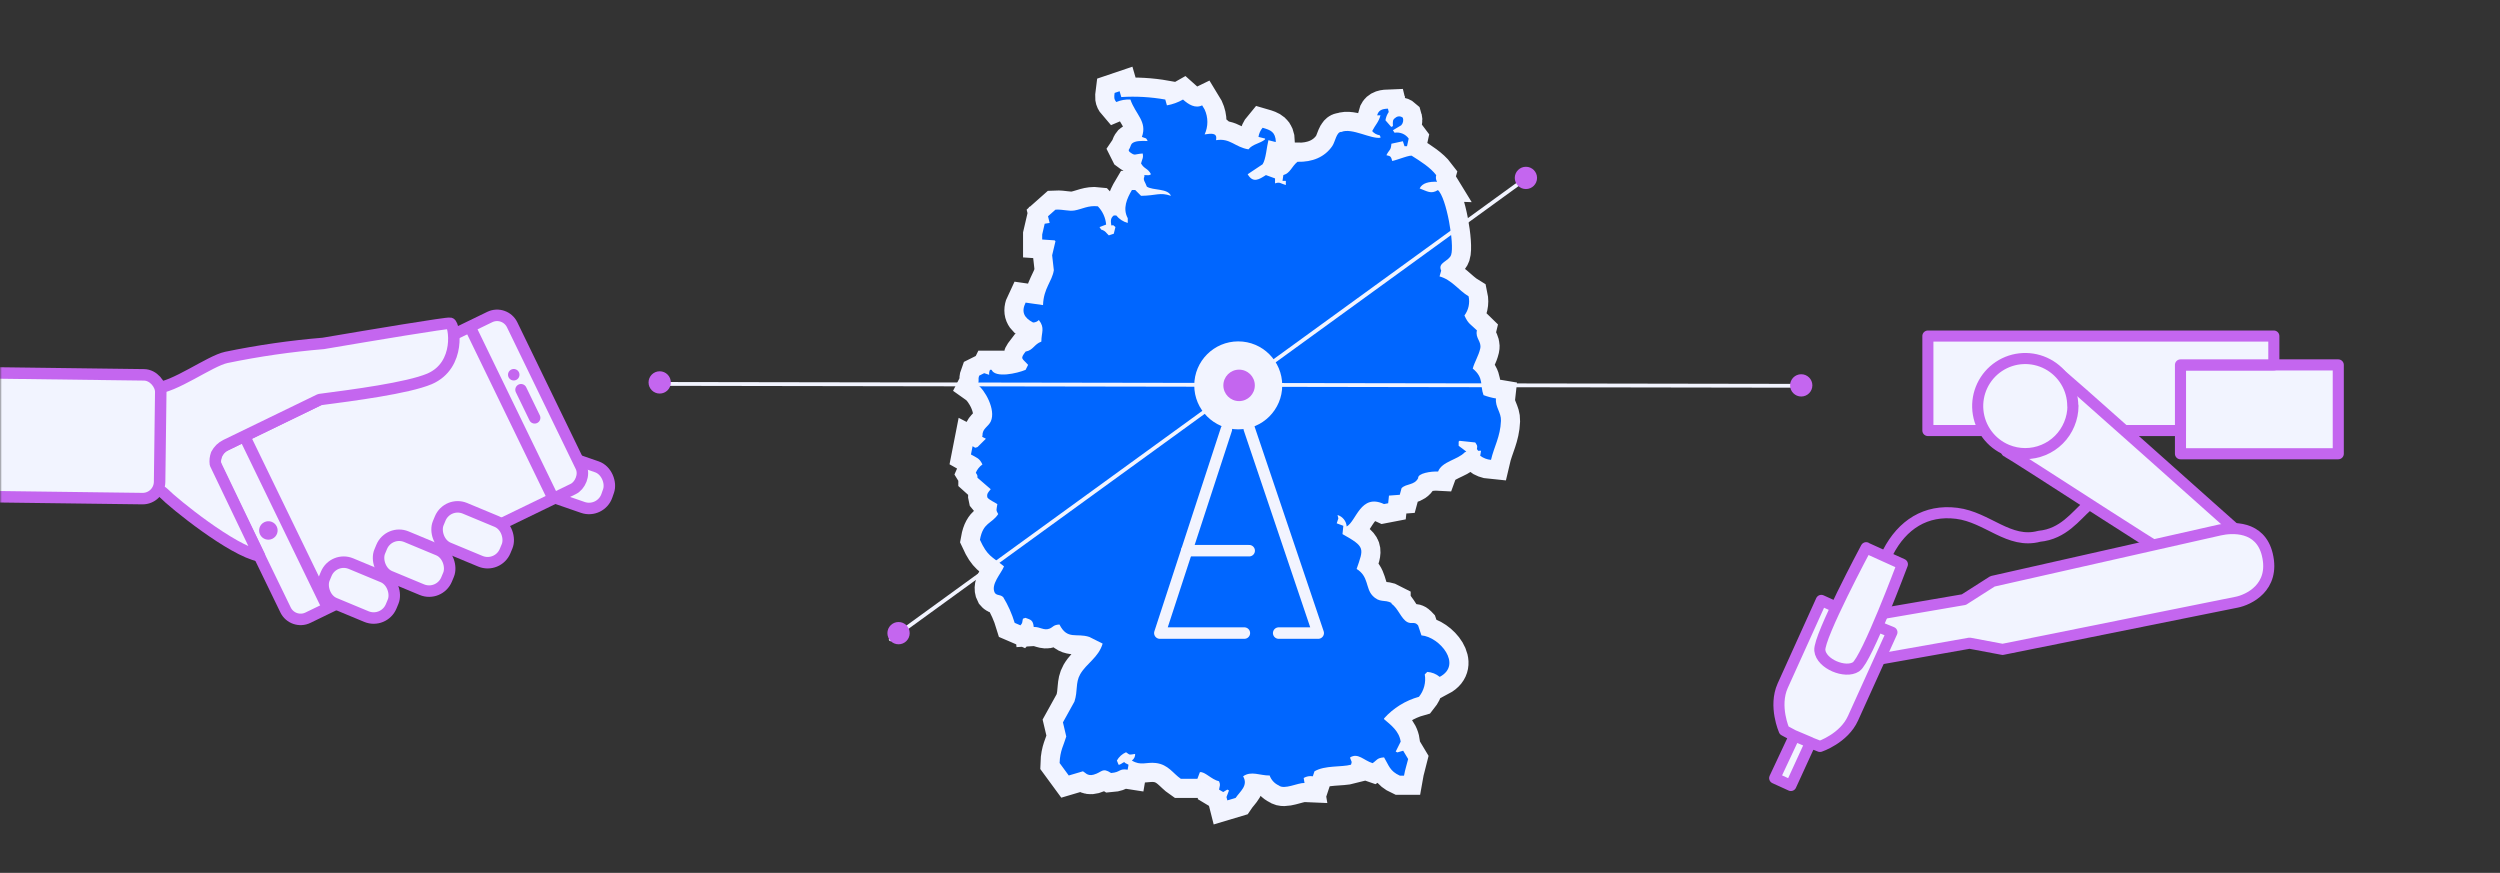 <?xml version="1.0" encoding="UTF-8" standalone="no"?>
<!-- Created with Keyshape -->
<svg xmlns="http://www.w3.org/2000/svg" viewBox="0 0 653 228">
    <rect x="0" y="0" width="653" height="228" fill="#333333" stroke="none"/>
    <defs>
        <mask id="Mask-1">
            <rect width="653" height="228" stroke="none" fill="#ffffff" stroke-linecap="round" stroke-linejoin="round" transform="translate(343.5,295) translate(-326.5,-114)"/>
        </mask>
    </defs>
    <style>
@keyframes Strahlen_t { 0% { transform: translate(344.76px,287.19px) scale(0.8,0.8) translate(-344.76px,-287.19px); animation-timing-function: cubic-bezier(0,0,1,1); } 31.25% { transform: translate(344.76px,287.19px) scale(1.2,1.2) translate(-344.76px,-287.19px); } 34.375% { transform: translate(344.76px,287.19px) scale(0.8,0.8) translate(-344.76px,-287.19px); animation-timing-function: cubic-bezier(0,0,1,1); } 65.625% { transform: translate(344.76px,287.19px) scale(1.2,1.2) translate(-344.76px,-287.19px); } 68.75% { transform: translate(344.76px,287.19px) scale(0.8,0.8) translate(-344.76px,-287.19px); animation-timing-function: cubic-bezier(0,0,1,1); } 100% { transform: translate(344.76px,287.19px) scale(1.2,1.2) translate(-344.76px,-287.19px); } }
@keyframes D_o { 0% { opacity: 0; } 6.875% { opacity: 0; } 11.875% { opacity: 0.6; } 26.875% { opacity: 0.5; } 31.25% { opacity: 0; } 41.25% { opacity: 0; } 46.25% { opacity: 0.6; } 61.25% { opacity: 0.5; } 65.625% { opacity: 0; } 75.625% { opacity: 0; } 80.625% { opacity: 0.6; } 95.625% { opacity: 0.5; } 100% { opacity: 0; } }
@keyframes C_o { 0% { opacity: 0; } 4.375% { opacity: 0; } 9.375% { opacity: 0.6; } 24.375% { opacity: 0.5; } 28.75% { opacity: 0; } 38.75% { opacity: 0; } 43.75% { opacity: 0.6; } 58.75% { opacity: 0.5; } 63.125% { opacity: 0; } 73.125% { opacity: 0; } 78.125% { opacity: 0.6; } 93.125% { opacity: 0.5; } 97.5% { opacity: 0; } 100% { opacity: 0; } }
@keyframes B_o { 0% { opacity: 0; } 1.875% { opacity: 0; } 6.875% { opacity: 0.6; } 21.875% { opacity: 0.5; } 26.25% { opacity: 0; } 36.25% { opacity: 0; } 41.25% { opacity: 0.6; } 56.25% { opacity: 0.5; } 60.625% { opacity: 0; } 70.625% { opacity: 0; } 75.625% { opacity: 0.6; } 90.625% { opacity: 0.5; } 95% { opacity: 0; } 100% { opacity: 0; } }
@keyframes A_o { 0% { opacity: 0; } 5% { opacity: 0.6; } 20% { opacity: 0.5; } 24.375% { opacity: 0; } 34.375% { opacity: 0; } 39.375% { opacity: 0.6; } 54.375% { opacity: 0.5; } 58.75% { opacity: 0; } 68.75% { opacity: 0; } 73.75% { opacity: 0.6; } 88.75% { opacity: 0.5; } 93.125% { opacity: 0; } 100% { opacity: 0; } }
@keyframes HandyHand_t { 0% { transform: translate(-109px,214px) rotate(0deg) translate(109px,-210px); animation-timing-function: cubic-bezier(0,0,1,1); } 12.5% { transform: translate(-109px,214px) rotate(-2deg) translate(109px,-210px); } 25% { transform: translate(-109px,214px) rotate(0deg) translate(109px,-210px); animation-timing-function: cubic-bezier(0,0,1,1); } 37.5% { transform: translate(-109px,214px) rotate(-2deg) translate(109px,-210px); } 50% { transform: translate(-109px,214px) rotate(0deg) translate(109px,-210px); animation-timing-function: cubic-bezier(0,0,1,1); } 62.5% { transform: translate(-109px,214px) rotate(-2deg) translate(109px,-210px); } 75% { transform: translate(-109px,214px) rotate(0deg) translate(109px,-210px); animation-timing-function: cubic-bezier(0,0,1,1); } 87.5% { transform: translate(-109px,214px) rotate(-2deg) translate(109px,-210px); } 100% { transform: translate(-109px,214px) rotate(0deg) translate(109px,-210px); } }
@keyframes Strahl1_Handy_o { 0% { opacity: 0; } 0.625% { opacity: 1; } 1.875% { opacity: 1; } 8.75% { opacity: 0; } 10% { opacity: 1; } 11.25% { opacity: 1; } 18.125% { opacity: 0; } 19.375% { opacity: 1; } 20.625% { opacity: 1; } 27.5% { opacity: 0; } 28.75% { opacity: 1; } 30% { opacity: 1; } 36.875% { opacity: 0; } 38.125% { opacity: 1; } 39.375% { opacity: 1; } 46.25% { opacity: 0; } 47.5% { opacity: 1; } 48.75% { opacity: 1; } 55.625% { opacity: 0; } 56.875% { opacity: 1; } 58.125% { opacity: 1; } 65% { opacity: 0; } 66.25% { opacity: 1; } 67.5% { opacity: 1; } 74.375% { opacity: 0; } 75.625% { opacity: 1; } 76.875% { opacity: 1; } 83.75% { opacity: 0; } 85% { opacity: 1; } 86.25% { opacity: 1; } 93.125% { opacity: 0; } 94.375% { opacity: 1; } 95.625% { opacity: 1; } 100% { opacity: 0.364; } }
@keyframes Strahl2_RHandy_o { 0% { opacity: 0; } 1.875% { opacity: 0; } 3.75% { opacity: 1; } 6.875% { opacity: 1; } 8.75% { opacity: 0; } 11.25% { opacity: 0; } 13.125% { opacity: 1; } 16.25% { opacity: 1; } 18.125% { opacity: 0; } 20.625% { opacity: 0; } 22.5% { opacity: 1; } 25.625% { opacity: 1; } 27.5% { opacity: 0; } 30% { opacity: 0; } 31.875% { opacity: 1; } 35% { opacity: 1; } 36.875% { opacity: 0; } 39.375% { opacity: 0; } 41.25% { opacity: 1; } 44.375% { opacity: 1; } 46.25% { opacity: 0; } 48.75% { opacity: 0; } 50.625% { opacity: 1; } 53.75% { opacity: 1; } 55.625% { opacity: 0; } 58.125% { opacity: 0; } 60% { opacity: 1; } 63.125% { opacity: 1; } 65% { opacity: 0; } 67.5% { opacity: 0; } 69.375% { opacity: 1; } 72.5% { opacity: 1; } 74.375% { opacity: 0; } 76.875% { opacity: 0; } 78.75% { opacity: 1; } 81.875% { opacity: 1; } 83.75% { opacity: 0; } 86.25% { opacity: 0; } 88.125% { opacity: 1; } 91.25% { opacity: 1; } 93.125% { opacity: 0; } 95.625% { opacity: 0; } 97.5% { opacity: 1; } 100% { opacity: 1; } }
@keyframes Auto_L-2_t { 0% { transform: translate(-14.633px,342.928px); } 100% { transform: translate(637.538px,343.928px); } }
@keyframes Auto_L-2_o { 0% { opacity: 0; animation-timing-function: cubic-bezier(0.42,0,0.58,1); } 3.125% { opacity: 1; } 93.125% { opacity: 1; animation-timing-function: cubic-bezier(0,0,0.58,1); } 100% { opacity: 0; } }
@keyframes Strahl1_Auto_R-3_o { 0% { opacity: 0; } 0.625% { opacity: 1; } 1.875% { opacity: 1; } 8.75% { opacity: 0; } 10% { opacity: 1; } 11.25% { opacity: 1; } 18.125% { opacity: 0; } 19.375% { opacity: 1; } 20.625% { opacity: 1; } 27.5% { opacity: 0; } 28.75% { opacity: 1; } 30% { opacity: 1; } 36.875% { opacity: 0; } 38.125% { opacity: 1; } 39.375% { opacity: 1; } 46.25% { opacity: 0; } 47.5% { opacity: 1; } 48.75% { opacity: 1; } 55.625% { opacity: 0; } 56.875% { opacity: 1; } 58.125% { opacity: 1; } 65% { opacity: 0; } 66.25% { opacity: 1; } 67.5% { opacity: 1; } 74.375% { opacity: 0; } 75.625% { opacity: 1; } 76.875% { opacity: 1; } 83.75% { opacity: 0; } 85% { opacity: 1; } 86.25% { opacity: 1; } 93.125% { opacity: 0; } 94.375% { opacity: 1; } 95.625% { opacity: 1; } 100% { opacity: 0.364; } }
@keyframes Strahl2_Auto_L-2_o { 0% { opacity: 0; } 1.875% { opacity: 0; } 3.75% { opacity: 1; } 6.875% { opacity: 1; } 8.75% { opacity: 0; } 11.25% { opacity: 0; } 13.125% { opacity: 1; } 16.25% { opacity: 1; } 20.625% { opacity: 0; } 22.5% { opacity: 1; } 25.625% { opacity: 1; } 27.5% { opacity: 0; } 30% { opacity: 0; } 31.875% { opacity: 1; } 35% { opacity: 1; } 36.875% { opacity: 0; } 39.375% { opacity: 0; } 41.25% { opacity: 1; } 44.375% { opacity: 1; } 48.75% { opacity: 0; } 50.625% { opacity: 1; } 53.75% { opacity: 1; } 55.625% { opacity: 0; } 58.125% { opacity: 0; } 60% { opacity: 1; } 63.125% { opacity: 1; } 65% { opacity: 0; } 67.5% { opacity: 0; } 69.375% { opacity: 1; } 72.5% { opacity: 1; } 76.875% { opacity: 0; } 78.75% { opacity: 1; } 81.875% { opacity: 1; } 83.75% { opacity: 0; } 86.25% { opacity: 0; } 88.125% { opacity: 1; } 91.25% { opacity: 1; } 93.125% { opacity: 0; } 95.625% { opacity: 0; } 97.5% { opacity: 1; } 100% { opacity: 1; } }
@keyframes Auto_R-2_t { 0% { transform: translate(639.214px,215.678px); } 100% { transform: translate(-12.783px,216.678px); } }
@keyframes Auto_R-2_o { 0% { opacity: 0; animation-timing-function: cubic-bezier(0.42,0,0.58,1); } 3.125% { opacity: 1; animation-timing-function: cubic-bezier(0,0,1,1); } 93.125% { opacity: 1; animation-timing-function: cubic-bezier(0,0,0.58,1); } 100% { opacity: 0; } }
@keyframes Strahl1_Auto_R-2_o { 0% { opacity: 0; } 0.625% { opacity: 1; } 1.875% { opacity: 1; } 8.75% { opacity: 0; } 10% { opacity: 1; } 11.25% { opacity: 1; } 18.125% { opacity: 0; } 19.375% { opacity: 1; } 20.625% { opacity: 1; } 27.5% { opacity: 0; } 28.75% { opacity: 1; } 30% { opacity: 1; } 36.875% { opacity: 0; } 38.125% { opacity: 1; } 39.375% { opacity: 1; } 46.25% { opacity: 0; } 47.5% { opacity: 1; } 48.75% { opacity: 1; } 55.625% { opacity: 0; } 56.875% { opacity: 1; } 58.125% { opacity: 1; } 65% { opacity: 0; } 66.25% { opacity: 1; } 67.5% { opacity: 1; } 74.375% { opacity: 0; } 75.625% { opacity: 1; } 76.875% { opacity: 1; } 83.75% { opacity: 0; } 85% { opacity: 1; } 86.25% { opacity: 1; } 93.125% { opacity: 0; } 94.375% { opacity: 1; } 95.625% { opacity: 1; } 100% { opacity: 0.364; } }
@keyframes Strahl2_Auto_R-2_o { 0% { opacity: 0; } 1.875% { opacity: 0; } 3.75% { opacity: 1; } 6.875% { opacity: 1; } 8.75% { opacity: 0; } 11.25% { opacity: 0; } 13.125% { opacity: 1; } 16.25% { opacity: 1; } 18.125% { opacity: 0; } 20.625% { opacity: 0; } 22.5% { opacity: 1; } 25.625% { opacity: 0; } 27.5% { opacity: 1; } 30% { opacity: 0; } 31.875% { opacity: 1; } 35% { opacity: 1; } 36.875% { opacity: 0; } 39.375% { opacity: 0; } 41.25% { opacity: 1; } 44.375% { opacity: 1; } 46.25% { opacity: 0; } 48.75% { opacity: 0; } 50.625% { opacity: 1; } 53.75% { opacity: 0; } 55.625% { opacity: 1; } 58.125% { opacity: 0; } 60% { opacity: 1; } 63.125% { opacity: 1; } 65% { opacity: 0; } 67.5% { opacity: 0; } 69.375% { opacity: 1; } 72.5% { opacity: 1; } 74.375% { opacity: 0; } 76.875% { opacity: 0; } 78.75% { opacity: 1; } 81.875% { opacity: 0; } 83.75% { opacity: 1; } 86.25% { opacity: 0; } 88.125% { opacity: 1; } 91.25% { opacity: 1; } 93.125% { opacity: 0; } 95.625% { opacity: 0; } 97.5% { opacity: 1; } 100% { opacity: 1; } }
@keyframes Arm_t { 0% { transform: translate(67.57px,18.91px) rotate(0deg) translate(-67.57px,-9.383px); } 16.25% { transform: translate(67.57px,18.91px) rotate(13.573deg) translate(-67.57px,-9.383px); } 32.5% { transform: translate(67.57px,18.91px) rotate(0deg) translate(-67.57px,-9.383px); } 48.75% { transform: translate(67.57px,18.91px) rotate(13.573deg) translate(-67.57px,-9.383px); } 64.375% { transform: translate(67.57px,18.91px) rotate(0deg) translate(-67.57px,-9.383px); } 81.875% { transform: translate(67.57px,18.91px) rotate(13.573deg) translate(-67.57px,-9.383px); } 100% { transform: translate(67.57px,18.91px) rotate(0deg) translate(-67.57px,-9.383px); } }
@keyframes Kopf_Unterschenkel_t { 0% { transform: translate(123.57px,52.883px) rotate(0deg) translate(-123.57px,-14.62px); } 16.25% { transform: translate(123.57px,52.883px) rotate(-9.571deg) translate(-123.57px,-14.62px); } 32.5% { transform: translate(123.57px,52.883px) rotate(0deg) translate(-123.57px,-14.62px); } 48.75% { transform: translate(123.57px,52.883px) rotate(-9.571deg) translate(-123.57px,-14.62px); } 64.375% { transform: translate(123.57px,52.883px) rotate(0deg) translate(-123.57px,-14.62px); } 81.875% { transform: translate(123.57px,52.883px) rotate(-9.571deg) translate(-123.57px,-14.62px); } 100% { transform: translate(123.57px,52.883px) rotate(0deg) translate(-123.57px,-14.62px); } }
@keyframes Schlauch_d { 0% { d: path('M512.58,324.64C516.45,317.14,522.81,313.02,531.17,314.07C539.53,315.12,545.335,322.5,553.51,320.286C559.983,319.667,563.302,314.852,566.512,312.042'); animation-timing-function: cubic-bezier(0.42,0,0.58,1); } 16.25% { d: path('M512.58,324.64C516.45,317.14,524.462,314.54,533.613,316.551C541.758,318.486,548.32,324.041,558.26,322.07C568.358,319.463,571.069,313.86,574.279,311.05'); } 32.5% { d: path('M512.58,324.64C516.45,317.14,522.81,313.02,531.17,314.07C539.53,315.12,545.335,322.5,553.51,320.286C559.983,319.667,563.302,314.852,566.512,312.042'); animation-timing-function: cubic-bezier(0.42,0,0.58,1); } 48.75% { d: path('M512.58,324.64C516.45,317.14,524.462,314.54,533.613,316.551C541.758,318.486,548.32,324.041,558.26,322.07C568.358,319.463,571.069,313.86,574.279,311.05'); } 64.375% { d: path('M512.58,324.64C516.45,317.14,522.81,313.02,531.17,314.07C539.53,315.12,545.335,322.5,553.51,320.286C559.983,319.667,563.302,314.852,566.512,312.042'); animation-timing-function: cubic-bezier(0.42,0,0.58,1); } 81.875% { d: path('M512.58,324.64C516.45,317.14,524.462,314.54,533.613,316.551C541.758,318.486,548.32,324.041,558.26,322.07C568.358,319.463,571.069,313.86,574.279,311.05'); } 100% { d: path('M512.58,324.64C516.45,317.14,522.81,313.02,531.17,314.07C539.53,315.12,545.335,322.5,553.51,320.286C559.983,319.667,563.302,314.852,566.512,312.042'); } }
@keyframes Strahl1_Roboterarm_o { 0% { opacity: 0; } 0.625% { opacity: 1; } 1.875% { opacity: 1; } 8.75% { opacity: 0; } 10% { opacity: 1; } 11.25% { opacity: 1; } 18.125% { opacity: 0; } 19.375% { opacity: 1; } 20.625% { opacity: 1; } 27.5% { opacity: 0; } 28.75% { opacity: 1; } 30% { opacity: 1; } 36.875% { opacity: 0; } 38.125% { opacity: 1; } 39.375% { opacity: 1; } 46.25% { opacity: 0; } 47.5% { opacity: 1; } 48.75% { opacity: 1; } 55.625% { opacity: 0; } 56.875% { opacity: 1; } 58.125% { opacity: 1; } 65% { opacity: 0; } 66.25% { opacity: 1; } 67.5% { opacity: 1; } 74.375% { opacity: 0; } 75.625% { opacity: 1; } 76.875% { opacity: 1; } 83.75% { opacity: 0; } 85% { opacity: 1; } 86.25% { opacity: 1; } 93.125% { opacity: 0; } 94.375% { opacity: 1; } 95.625% { opacity: 1; } 100% { opacity: 0.364; } }
@keyframes Strahl2_Roboterarm_o { 0% { opacity: 0; } 1.875% { opacity: 0; } 3.75% { opacity: 1; } 6.875% { opacity: 1; } 8.75% { opacity: 0; } 11.25% { opacity: 0; } 13.125% { opacity: 1; } 16.25% { opacity: 1; } 18.125% { opacity: 0; } 20.625% { opacity: 0; } 22.5% { opacity: 1; } 25.625% { opacity: 1; } 27.5% { opacity: 0; } 30% { opacity: 0; } 31.875% { opacity: 1; } 35% { opacity: 1; } 36.875% { opacity: 0; } 39.375% { opacity: 0; } 41.25% { opacity: 1; } 44.375% { opacity: 1; } 46.25% { opacity: 0; } 48.75% { opacity: 0; } 50.625% { opacity: 1; } 53.75% { opacity: 1; } 55.625% { opacity: 0; } 58.125% { opacity: 0; } 60% { opacity: 1; } 63.125% { opacity: 1; } 65% { opacity: 0; } 67.5% { opacity: 0; } 69.375% { opacity: 1; } 72.5% { opacity: 1; } 74.375% { opacity: 0; } 76.875% { opacity: 0; } 78.75% { opacity: 1; } 81.875% { opacity: 1; } 83.75% { opacity: 0; } 86.25% { opacity: 0; } 88.125% { opacity: 1; } 91.25% { opacity: 1; } 93.125% { opacity: 0; } 95.625% { opacity: 0; } 97.5% { opacity: 1; } 100% { opacity: 1; } }
    </style>
    <g id="A_Treiber_Digitalisierung" data-name="Ebene 1" mask="url(#Mask-1)" transform="translate(-17,-181)">
        <g id="Strahlen" class="cls-1" opacity="0.483" transform="translate(344.76,287.19) scale(0.8,0.8) translate(-344.76,-287.19)" style="animation: 16s linear infinite both Strahlen_t;">
            <ellipse id="D" class="cls-2" rx="285.69" ry="285.69" stroke-width="3px" stroke="#c466ef" opacity="0" stroke-miterlimit="10" fill="none" transform="translate(0,0) translate(344.76,287.19)" style="animation: 16s linear infinite both D_o;"/>
            <ellipse id="C" class="cls-2" rx="216.66" ry="216.66" stroke-width="3px" stroke="#c466ef" opacity="0" stroke-miterlimit="10" fill="none" transform="translate(0,0) translate(339.91,292.03)" style="animation: 16s linear infinite both C_o;"/>
            <ellipse id="B" class="cls-2" rx="148.4" ry="148.4" stroke-width="3px" stroke="#c466ef" opacity="0" stroke-miterlimit="10" fill="none" transform="translate(0,0) translate(338.91,295.02)" style="animation: 16s linear infinite both B_o;"/>
            <ellipse id="A" class="cls-3" rx="101.59" ry="101.59" stroke-width="3px" stroke="#c466ef" opacity="0" stroke-miterlimit="10" fill="none" transform="translate(0,0) translate(339.1,295.08)" style="animation: 16s linear infinite both A_o;"/>
        </g>
        <path id="Deutschlandkarte-2" class="cls-5" d="M382.62,310.24L379.8,310.45L379.59,312.45L378.5,312.66C372.37,309.8,371.27,317.16,368.75,318.52C368.728,318.18,368.654,317.845,368.531,317.527C368.408,317.209,368.238,316.912,368.025,316.645C367.813,316.379,367.561,316.146,367.279,315.955C366.996,315.764,366.687,315.618,366.36,315.52L366.58,316.39L366.15,317.69L367.88,318.34L367.66,320.51C373.66,323.87,373.22,324.17,371.35,329.61C374.52,331.54,373.67,334.61,375.47,336.55C377.42,338.61,378.6,337.48,380.47,338.5L380.47,338.72C382.15,339.8,382.97,342.64,384.59,343.49C385.7,344.06,386.44,343.35,387.2,344.14L387.41,344.36L388.28,346.96C393.03,347.36,399.09,354.62,393.05,357.8C392.822,357.61,392.58,357.437,392.325,357.285C392.071,357.133,391.804,357.001,391.529,356.891C391.253,356.781,390.969,356.693,390.68,356.627C390.39,356.562,390.096,356.519,389.8,356.5L389.15,357.15C389.237,357.662,389.27,358.182,389.248,358.701C389.226,359.22,389.149,359.735,389.018,360.238C388.888,360.741,388.704,361.229,388.471,361.693C388.237,362.157,387.956,362.595,387.63,363C386.757,363.242,385.903,363.545,385.074,363.908C384.244,364.271,383.441,364.692,382.672,365.168C381.902,365.645,381.167,366.176,380.472,366.757C379.778,367.337,379.125,367.967,378.52,368.64L378.52,368.85C380.26,370.35,382.45,371.93,382.86,374.71L381.56,377.31L381.99,377.53L383.51,377.09L384.81,379.26C384.43,380.87,384.03,381.87,383.73,383.6L382.64,383.6C380,382.4,379.81,380.99,378.52,378.83C376.65,378.94,376.63,379.61,375.52,380.34C373.16,379.59,371.73,377.57,369.66,378.83L369.66,379C370.03,380.09,370.21,379.81,369.88,380.74C367.37,381.43,363.06,380.85,360.34,382.47L359.91,383.77C359.706,383.734,359.499,383.716,359.292,383.717C359.085,383.717,358.879,383.736,358.675,383.774C358.472,383.811,358.272,383.867,358.078,383.94C357.884,384.013,357.698,384.104,357.52,384.21L357.74,385.51C356,385.44,352.45,387.35,351.02,386.16C350.744,386.035,350.482,385.883,350.237,385.706C349.991,385.528,349.765,385.326,349.56,385.104C349.355,384.881,349.173,384.638,349.017,384.379C348.861,384.12,348.731,383.845,348.63,383.56C346.17,383.61,343.8,382.26,341.7,383.77C343.11,386.19,340.92,387.67,339.75,389.41L337.58,390.06L337.36,389.19C337.58,388.62,337.79,388.04,338.01,387.46L337.58,387.24C337.22,387.46,336.86,387.68,336.49,387.89L335.41,387.24C335.64,386.04,335.81,386.03,335.41,385.07C333.41,384.62,331.71,382.48,330.41,382.69C330.2,383.27,329.98,383.85,329.76,384.42L325.43,384.42C323.38,383.03,322.18,380.7,318.92,380.3C316.39,380,314.98,381.09,312.64,379.65C312.78,379.556,312.908,379.445,313.019,379.318C313.131,379.191,313.226,379.051,313.301,378.9C313.376,378.749,313.431,378.588,313.465,378.423C313.498,378.258,313.51,378.088,313.5,377.92C311.84,378.15,312.28,378.3,311.12,377.49C310.869,377.598,310.627,377.727,310.397,377.875C310.167,378.022,309.949,378.189,309.746,378.372C309.543,378.556,309.356,378.755,309.186,378.969C309.015,379.183,308.863,379.411,308.73,379.65L309.17,380.74L309.38,380.74C310.2,380.46,310.62,379.74,310.9,380.3L311.77,380.74L311.55,382.04C309.23,381.68,309.75,382.72,307.22,382.91C304.85,381.39,304.96,382.69,302.66,383.34C300.98,383.81,300.4,382.67,299.84,382.47L296.16,383.56L293.77,380.3C293.86,377.09,294.89,375.53,295.51,373.37L294.64,369.68L297.64,364.26C298.57,361.47,297.86,359.36,299.15,357.11C300.81,354.23,303.93,352.76,305.01,349.11L301.54,347.37C298.17,346.26,295.8,348.24,293.73,344.12C292.1,344.2,292.08,344.83,291.13,345.2C289.65,345.79,288.64,344.68,287.01,344.77C286.83,342.98,286.26,342.88,284.85,342.38L284.19,342.6C283.95,343.49,284.19,343.66,283.54,344.34L282.03,343.69C281.853,343.1,281.657,342.516,281.442,341.939C281.228,341.362,280.995,340.792,280.745,340.229C280.494,339.667,280.225,339.113,279.939,338.567C279.653,338.022,279.35,337.486,279.03,336.96C278.15,336.19,277.5,336.66,276.86,335.88C275.68,333.69,278.47,330.88,279.25,328.94C275.97,326.26,274.92,326.29,272.96,322C273.78,317.37,276.02,317.89,277.73,315.28C277.08,314.18,277.28,314.22,277.51,312.68C276.89,312.23,275.38,311.6,274.91,310.95C274.65,309.95,275.2,309.51,275.78,308.78C274.52,307.63,273.27,306.68,272.31,305.78C272.31,305.03,272.31,305.18,271.88,304.48C271.968,304.263,272.072,304.053,272.191,303.852C272.309,303.65,272.442,303.457,272.588,303.275C272.735,303.092,272.894,302.92,273.065,302.76C273.236,302.601,273.418,302.454,273.61,302.32C272.84,300.66,272.13,300.58,270.61,299.71C270.75,298.99,270.9,298.27,271.04,297.55C271.96,298.01,271.42,298.07,272.34,297.76L274.51,295.6C274.14,295.3,273.24,295.2,273.64,294.73C273.54,292.94,275.2,292.43,275.81,291.04C277.16,287.98,274.24,282.85,272.34,281.5C272.91,280.37,272.34,280.27,272.77,279.12L274.07,278.47L275.38,278.9C275.363,278.79,275.354,278.678,275.354,278.567C275.355,278.455,275.364,278.343,275.382,278.233C275.399,278.123,275.426,278.014,275.461,277.908C275.496,277.802,275.539,277.699,275.59,277.6L276,277.6C277,279.81,282.64,278.54,284.89,277.6C285.1,277.17,285.32,276.73,285.54,276.3C283.98,274.54,283.36,274.81,284.89,272.83C286.89,272.49,287.13,270.89,289,270.23C289,267.76,290,266.7,288.35,264.59C288.252,264.691,288.145,264.783,288.029,264.863C287.913,264.943,287.79,265.012,287.661,265.067C287.531,265.123,287.397,265.166,287.259,265.195C287.121,265.224,286.981,265.239,286.84,265.24C284.48,264,283.7,262.48,284.89,260.04L289.44,260.69C289.58,256.27,291.8,254.56,292.26,251.58C292.11,250.28,291.97,248.98,291.82,247.68L292.69,244L292.47,243.78L289.22,243.56L289.22,242.26C289.44,241.32,289.65,240.38,289.87,239.44L291.17,239.23L290.74,237.49L292.69,235.76C294.77,235.66,296.17,236.24,297.69,235.97C299.59,235.64,301.28,234.59,303.76,234.89C304.069,235.21,304.351,235.556,304.601,235.925C304.851,236.293,305.07,236.682,305.253,237.088C305.437,237.493,305.586,237.914,305.697,238.345C305.809,238.776,305.884,239.216,305.92,239.66L304.19,240.31L304.62,240.96C305.82,241.34,305.83,241.75,306.62,242.48L307.92,242.05L308.35,240.31C307.7,239.83,308.09,239.79,307.27,239.88C307.1,238.66,307.04,237.96,307.92,237.28L308.57,237.28C308.76,237.517,308.968,237.738,309.193,237.942C309.418,238.145,309.659,238.331,309.913,238.496C310.168,238.661,310.435,238.806,310.712,238.929C310.99,239.052,311.277,239.153,311.57,239.23L311.57,238C310.18,235.45,311.36,232.82,312.66,230.63L313.52,230.63L315.04,232.15C319.04,232.1,319.97,231.15,322.85,232.15C322.04,230.15,318.21,230.8,316.56,229.76C316.14,228.53,315.47,228.01,315.91,227.16L315.91,226.73C317.05,226.73,317.03,226.91,317.64,226.51C316.78,224.87,315.93,225.24,315.04,223.69C315.32,222.54,315.72,222.26,315.47,221.09C313.14,221.26,313.58,221.83,312.01,220.66L311.79,220.22C312.36,219.37,312.25,218.96,312.66,218.49C313.5,217.75,315.09,217.77,316.77,217.84C316.35,216.84,316.18,217.19,315.26,216.76C316.73,212.76,313.59,210.87,312.26,207C311.946,206.982,311.632,206.982,311.318,207C311.004,207.018,310.692,207.055,310.382,207.11C310.072,207.164,309.766,207.237,309.465,207.327C309.164,207.418,308.869,207.525,308.58,207.65C307.94,206.91,308,206.36,308.14,205.27L309.44,204.83L309.88,206.35C310.839,206.289,311.801,206.257,312.762,206.254C313.723,206.251,314.685,206.276,315.644,206.331C316.604,206.385,317.562,206.468,318.517,206.58C319.472,206.691,320.423,206.831,321.37,207L321.8,208.52C322.169,208.455,322.534,208.375,322.896,208.278C323.257,208.182,323.614,208.07,323.966,207.943C324.318,207.815,324.664,207.673,325.004,207.516C325.343,207.358,325.675,207.186,326,207C327.44,208.29,329.18,209.4,331,208.52C331.22,208.88,331.44,209.24,331.65,209.6C331.885,210.109,332.065,210.641,332.185,211.189C332.306,211.736,332.367,212.295,332.367,212.855C332.367,213.415,332.306,213.974,332.185,214.521C332.065,215.069,331.885,215.601,331.65,216.11C333.28,215.87,334.97,215.61,334.65,217.41L334.65,217.62C338.32,216.99,339.55,219.44,343.1,220.01C344.22,218.58,346.1,218.53,347.44,217.41L347.44,217.19L345.71,216.76C345.743,216.541,345.791,216.325,345.853,216.112C345.916,215.9,345.993,215.692,346.084,215.49C346.176,215.288,346.28,215.093,346.399,214.906C346.517,214.718,346.647,214.539,346.79,214.37C348.93,214.99,350.12,215.43,350.26,218.06L350.04,218.06L348.31,217.62C347.86,219.36,347.66,222.62,346.79,223.91L342.89,226.51C344.31,228.94,345.89,227.85,347.66,226.73L350.04,227.6L350.04,228.9C351.35,228.44,351.44,228.95,352.86,229.33L352.86,228.25L351.99,228.25L352.21,226.73C354.06,226.2,354.35,224.51,355.9,223.26C359.79,223.37,363.03,222.03,365,219.14C365.77,218.02,366.1,215.33,367.39,215.46C370.05,214.31,375.17,217.4,377.58,216.97L377.58,216.76L377.36,216.32C377.172,216.294,376.986,216.25,376.806,216.19C376.626,216.129,376.451,216.053,376.285,215.961C376.119,215.869,375.961,215.761,375.814,215.641C375.668,215.52,375.532,215.386,375.41,215.24C376.24,213.61,377.14,212.86,377.58,211.12L376.71,211.12C377.08,209.8,377.94,209.44,379.53,209.38L379.74,210.25C379.628,210.411,379.526,210.579,379.433,210.752C379.34,210.925,379.258,211.103,379.185,211.286C379.113,211.468,379.051,211.655,379,211.844C378.949,212.034,378.909,212.226,378.88,212.42L380.39,214.15L380.83,213.94C380.77,212.67,380.74,212.26,381.48,211.77C381.612,211.65,381.766,211.555,381.932,211.491C382.099,211.426,382.276,211.393,382.455,211.393C382.634,211.393,382.811,211.426,382.978,211.491C383.144,211.555,383.298,211.65,383.43,211.77C383.483,211.936,383.513,212.109,383.521,212.283C383.528,212.458,383.513,212.632,383.476,212.803C383.438,212.973,383.378,213.138,383.298,213.293C383.218,213.447,383.118,213.591,383,213.72L380.83,215.02L381.26,215.67C381.606,215.61,381.959,215.6,382.308,215.638C382.657,215.677,382.999,215.765,383.324,215.898C383.649,216.032,383.953,216.211,384.228,216.429C384.503,216.648,384.746,216.904,384.95,217.19L384.51,219.19L383.86,219.19L383.43,217.89L380.43,218.54C380.3,220.4,379.92,219.93,379.13,221.54C380.35,221.77,380.33,221.99,380.65,223.05C382.13,222.74,385.58,221.29,385.85,221.75C387.98,223.09,390.64,224.75,392.14,226.75C392.097,226.893,392.069,227.041,392.057,227.19C392.045,227.34,392.048,227.49,392.067,227.638C392.086,227.787,392.12,227.933,392.169,228.075C392.219,228.216,392.282,228.352,392.36,228.48C390.36,228.41,388.53,228.74,387.81,230.22C389.81,230.96,390.76,231.78,392.58,230.65C394.8,232.52,396.94,244.87,396.04,247.56C395.47,249.29,392.41,249.56,393.44,251.68L393.01,253.2C396.2,254.07,397.92,256.78,400.6,258.4C400.693,258.83,400.739,259.269,400.739,259.709C400.738,260.149,400.691,260.588,400.597,261.018C400.503,261.448,400.364,261.867,400.181,262.267C399.998,262.668,399.773,263.047,399.51,263.4C400.51,265.68,401.26,265.78,402.77,267.3C402.28,269.38,404.07,270.16,403.63,272.07C403.19,273.98,402.18,275.46,401.68,277.27C404.68,279.72,403.52,281.64,404.5,284.21C404.763,284.309,405.028,284.401,405.296,284.487C405.563,284.572,405.833,284.651,406.104,284.724C406.375,284.797,406.648,284.863,406.923,284.922C407.197,284.981,407.473,285.034,407.75,285.08C407.5,287.34,409.14,288.68,409.05,290.93C408.89,295.09,407.24,297.69,406.45,301.12C406.196,301.098,405.944,301.059,405.695,301.002C405.446,300.945,405.202,300.87,404.964,300.779C404.725,300.688,404.494,300.58,404.271,300.456C404.048,300.333,403.834,300.194,403.63,300.04L403.85,298.74C402.77,298.64,403.37,299.04,402.77,298.3C402.97,297.3,402.77,297.3,402.33,296.57L398.21,296.14L398,296.35L398,297.44L400,298.95L399.56,299.17C397.76,301.09,393.61,301.53,392.63,304.17C390.81,304.07,387.26,304.62,387.42,305.9C386.42,307.82,384.35,307.25,383.09,308.5Z" fill="none" stroke="#f2f4ff" stroke-width="10" fill-rule="evenodd" stroke-linejoin="miter" stroke-linecap="butt" stroke-dashoffset="0" stroke-miterlimit="9"/>
        <path id="Deutschlandkarte" class="cls-5" d="M382.62,310.24L379.8,310.45L379.59,312.45L378.5,312.66C372.37,309.8,371.27,317.16,368.75,318.52C368.728,318.18,368.654,317.845,368.531,317.527C368.408,317.209,368.238,316.912,368.025,316.645C367.813,316.379,367.561,316.146,367.279,315.955C366.996,315.764,366.687,315.618,366.36,315.52L366.58,316.39L366.15,317.69L367.88,318.34L367.66,320.51C373.66,323.87,373.22,324.17,371.35,329.61C374.52,331.54,373.67,334.61,375.47,336.55C377.42,338.61,378.6,337.48,380.47,338.5L380.47,338.72C382.15,339.8,382.97,342.64,384.59,343.49C385.7,344.06,386.44,343.35,387.2,344.14L387.41,344.36L388.28,346.96C393.03,347.36,399.09,354.62,393.05,357.8C392.822,357.61,392.58,357.437,392.325,357.285C392.071,357.133,391.804,357.001,391.529,356.891C391.253,356.781,390.969,356.693,390.68,356.627C390.39,356.562,390.096,356.519,389.8,356.5L389.15,357.15C389.237,357.662,389.27,358.182,389.248,358.701C389.226,359.22,389.149,359.735,389.018,360.238C388.888,360.741,388.704,361.229,388.471,361.693C388.237,362.157,387.956,362.595,387.63,363C386.757,363.242,385.903,363.545,385.074,363.908C384.244,364.271,383.441,364.692,382.672,365.168C381.902,365.645,381.167,366.176,380.472,366.757C379.778,367.337,379.125,367.967,378.52,368.64L378.52,368.85C380.26,370.35,382.45,371.93,382.86,374.71L381.56,377.31L381.99,377.53L383.51,377.09L384.81,379.26C384.43,380.87,384.03,381.87,383.73,383.6L382.64,383.6C380,382.4,379.81,380.99,378.52,378.83C376.65,378.94,376.63,379.61,375.52,380.34C373.16,379.59,371.73,377.57,369.66,378.83L369.66,379C370.03,380.09,370.21,379.81,369.88,380.74C367.37,381.43,363.06,380.85,360.34,382.47L359.91,383.77C359.706,383.734,359.499,383.716,359.292,383.717C359.085,383.717,358.879,383.736,358.675,383.774C358.472,383.811,358.272,383.867,358.078,383.94C357.884,384.013,357.698,384.104,357.52,384.21L357.74,385.51C356,385.44,352.45,387.35,351.02,386.16C350.744,386.035,350.482,385.883,350.237,385.706C349.991,385.528,349.765,385.326,349.56,385.104C349.355,384.881,349.173,384.638,349.017,384.379C348.861,384.12,348.731,383.845,348.63,383.56C346.17,383.61,343.8,382.26,341.7,383.77C343.11,386.19,340.92,387.67,339.75,389.41L337.58,390.06L337.36,389.19C337.58,388.62,337.79,388.04,338.01,387.46L337.58,387.24C337.22,387.46,336.86,387.68,336.49,387.89L335.41,387.24C335.64,386.04,335.81,386.03,335.41,385.07C333.41,384.62,331.71,382.48,330.41,382.69C330.2,383.27,329.98,383.85,329.76,384.42L325.43,384.42C323.38,383.03,322.18,380.7,318.92,380.3C316.39,380,314.98,381.09,312.64,379.65C312.78,379.556,312.908,379.445,313.019,379.318C313.131,379.191,313.226,379.051,313.301,378.9C313.376,378.749,313.431,378.588,313.465,378.423C313.498,378.258,313.51,378.088,313.5,377.92C311.84,378.15,312.28,378.3,311.12,377.49C310.869,377.598,310.627,377.727,310.397,377.875C310.167,378.022,309.949,378.189,309.746,378.372C309.543,378.556,309.356,378.755,309.186,378.969C309.015,379.183,308.863,379.411,308.73,379.65L309.17,380.74L309.38,380.74C310.2,380.46,310.62,379.74,310.9,380.3L311.77,380.74L311.55,382.04C309.23,381.68,309.75,382.72,307.22,382.91C304.85,381.39,304.96,382.69,302.66,383.34C300.98,383.81,300.4,382.67,299.84,382.47L296.16,383.56L293.77,380.3C293.86,377.09,294.89,375.53,295.51,373.37L294.64,369.68L297.64,364.26C298.57,361.47,297.86,359.36,299.15,357.11C300.81,354.23,303.93,352.76,305.01,349.11L301.54,347.37C298.17,346.26,295.8,348.24,293.73,344.12C292.1,344.2,292.08,344.83,291.13,345.2C289.65,345.79,288.64,344.68,287.01,344.77C286.83,342.98,286.26,342.88,284.85,342.38L284.19,342.6C283.95,343.49,284.19,343.66,283.54,344.34L282.03,343.69C281.853,343.1,281.657,342.516,281.442,341.939C281.228,341.362,280.995,340.792,280.745,340.229C280.494,339.667,280.225,339.113,279.939,338.567C279.653,338.022,279.35,337.486,279.03,336.96C278.15,336.19,277.5,336.66,276.86,335.88C275.68,333.69,278.47,330.88,279.25,328.94C275.97,326.26,274.92,326.29,272.96,322C273.78,317.37,276.02,317.89,277.73,315.28C277.08,314.18,277.28,314.22,277.51,312.68C276.89,312.23,275.38,311.6,274.91,310.95C274.65,309.95,275.2,309.51,275.78,308.78C274.52,307.63,273.27,306.68,272.31,305.78C272.31,305.03,272.31,305.18,271.88,304.48C271.968,304.263,272.072,304.053,272.191,303.852C272.309,303.65,272.442,303.457,272.588,303.275C272.735,303.092,272.894,302.92,273.065,302.76C273.236,302.601,273.418,302.454,273.61,302.32C272.84,300.66,272.13,300.58,270.61,299.71C270.75,298.99,270.9,298.27,271.04,297.55C271.96,298.01,271.42,298.07,272.34,297.76L274.51,295.6C274.14,295.3,273.24,295.2,273.64,294.73C273.54,292.94,275.2,292.43,275.81,291.04C277.16,287.98,274.24,282.85,272.34,281.5C272.91,280.37,272.34,280.27,272.77,279.12L274.07,278.47L275.38,278.9C275.363,278.79,275.354,278.678,275.354,278.567C275.355,278.455,275.364,278.343,275.382,278.233C275.399,278.123,275.426,278.014,275.461,277.908C275.496,277.802,275.539,277.699,275.59,277.6L276,277.6C277,279.81,282.64,278.54,284.89,277.6C285.1,277.17,285.32,276.73,285.54,276.3C283.98,274.54,283.36,274.81,284.89,272.83C286.89,272.49,287.13,270.89,289,270.23C289,267.76,290,266.7,288.35,264.59C288.252,264.691,288.145,264.783,288.029,264.863C287.913,264.943,287.79,265.012,287.661,265.067C287.531,265.123,287.397,265.166,287.259,265.195C287.121,265.224,286.981,265.239,286.84,265.24C284.48,264,283.7,262.48,284.89,260.04L289.44,260.69C289.58,256.27,291.8,254.56,292.26,251.58C292.11,250.28,291.97,248.98,291.82,247.68L292.69,244L292.47,243.78L289.22,243.56L289.22,242.26C289.44,241.32,289.65,240.38,289.87,239.44L291.17,239.23L290.74,237.49L292.69,235.76C294.77,235.66,296.17,236.24,297.69,235.97C299.59,235.64,301.28,234.59,303.76,234.89C304.069,235.21,304.351,235.556,304.601,235.925C304.851,236.293,305.07,236.682,305.253,237.088C305.437,237.493,305.586,237.914,305.697,238.345C305.809,238.776,305.884,239.216,305.92,239.66L304.19,240.31L304.62,240.96C305.82,241.34,305.83,241.75,306.62,242.48L307.92,242.05L308.35,240.31C307.7,239.83,308.09,239.79,307.27,239.88C307.1,238.66,307.04,237.96,307.92,237.28L308.57,237.28C308.76,237.517,308.968,237.738,309.193,237.942C309.418,238.145,309.659,238.331,309.913,238.496C310.168,238.661,310.435,238.806,310.712,238.929C310.99,239.052,311.277,239.153,311.57,239.23L311.57,238C310.18,235.45,311.36,232.82,312.66,230.63L313.52,230.63L315.04,232.15C319.04,232.1,319.97,231.15,322.85,232.15C322.04,230.15,318.21,230.8,316.56,229.76C316.14,228.53,315.47,228.01,315.91,227.16L315.91,226.73C317.05,226.73,317.03,226.91,317.64,226.51C316.78,224.87,315.93,225.24,315.04,223.69C315.32,222.54,315.72,222.26,315.47,221.09C313.14,221.26,313.58,221.83,312.01,220.66L311.79,220.22C312.36,219.37,312.25,218.96,312.66,218.49C313.5,217.75,315.09,217.77,316.77,217.84C316.35,216.84,316.18,217.19,315.26,216.76C316.73,212.76,313.59,210.87,312.26,207C311.946,206.982,311.632,206.982,311.318,207C311.004,207.018,310.692,207.055,310.382,207.11C310.072,207.164,309.766,207.237,309.465,207.327C309.164,207.418,308.869,207.525,308.58,207.65C307.94,206.91,308,206.36,308.14,205.27L309.44,204.83L309.88,206.35C310.839,206.289,311.801,206.257,312.762,206.254C313.723,206.251,314.685,206.276,315.644,206.331C316.604,206.385,317.562,206.468,318.517,206.58C319.472,206.691,320.423,206.831,321.37,207L321.8,208.52C322.169,208.455,322.534,208.375,322.896,208.278C323.257,208.182,323.614,208.07,323.966,207.943C324.318,207.815,324.664,207.673,325.004,207.516C325.343,207.358,325.675,207.186,326,207C327.44,208.29,329.18,209.4,331,208.52C331.22,208.88,331.44,209.24,331.65,209.6C331.885,210.109,332.065,210.641,332.185,211.189C332.306,211.736,332.367,212.295,332.367,212.855C332.367,213.415,332.306,213.974,332.185,214.521C332.065,215.069,331.885,215.601,331.65,216.11C333.28,215.87,334.97,215.61,334.65,217.41L334.65,217.62C338.32,216.99,339.55,219.44,343.1,220.01C344.22,218.58,346.1,218.53,347.44,217.41L347.44,217.19L345.71,216.76C345.743,216.541,345.791,216.325,345.853,216.112C345.916,215.9,345.993,215.692,346.084,215.49C346.176,215.288,346.28,215.093,346.399,214.906C346.517,214.718,346.647,214.539,346.79,214.37C348.93,214.99,350.12,215.43,350.26,218.06L350.04,218.06L348.31,217.62C347.86,219.36,347.66,222.62,346.79,223.91L342.89,226.51C344.31,228.94,345.89,227.85,347.66,226.73L350.04,227.6L350.04,228.9C351.35,228.44,351.44,228.95,352.86,229.33L352.86,228.25L351.99,228.25L352.21,226.73C354.06,226.2,354.35,224.51,355.9,223.26C359.79,223.37,363.03,222.03,365,219.14C365.77,218.02,366.1,215.33,367.39,215.46C370.05,214.31,375.17,217.4,377.58,216.97L377.58,216.76L377.36,216.32C377.172,216.294,376.986,216.25,376.806,216.19C376.626,216.129,376.451,216.053,376.285,215.961C376.119,215.869,375.961,215.761,375.814,215.641C375.668,215.52,375.532,215.386,375.41,215.24C376.24,213.61,377.14,212.86,377.58,211.12L376.71,211.12C377.08,209.8,377.94,209.44,379.53,209.38L379.74,210.25C379.628,210.411,379.526,210.579,379.433,210.752C379.34,210.925,379.258,211.103,379.185,211.286C379.113,211.468,379.051,211.655,379,211.844C378.949,212.034,378.909,212.226,378.88,212.42L380.39,214.15L380.83,213.94C380.77,212.67,380.74,212.26,381.48,211.77C381.612,211.65,381.766,211.555,381.932,211.491C382.099,211.426,382.276,211.393,382.455,211.393C382.634,211.393,382.811,211.426,382.978,211.491C383.144,211.555,383.298,211.65,383.43,211.77C383.483,211.936,383.513,212.109,383.521,212.283C383.528,212.458,383.513,212.632,383.476,212.803C383.438,212.973,383.378,213.138,383.298,213.293C383.218,213.447,383.118,213.591,383,213.72L380.83,215.02L381.26,215.67C381.606,215.61,381.959,215.6,382.308,215.638C382.657,215.677,382.999,215.765,383.324,215.898C383.649,216.032,383.953,216.211,384.228,216.429C384.503,216.648,384.746,216.904,384.95,217.19L384.51,219.19L383.86,219.19L383.43,217.89L380.43,218.54C380.3,220.4,379.92,219.93,379.13,221.54C380.35,221.77,380.33,221.99,380.65,223.05C382.13,222.74,385.58,221.29,385.85,221.75C387.98,223.09,390.64,224.75,392.14,226.75C392.097,226.893,392.069,227.041,392.057,227.19C392.045,227.34,392.048,227.49,392.067,227.638C392.086,227.787,392.12,227.933,392.169,228.075C392.219,228.216,392.282,228.352,392.36,228.48C390.36,228.41,388.53,228.74,387.81,230.22C389.81,230.96,390.76,231.78,392.58,230.65C394.8,232.52,396.94,244.87,396.04,247.56C395.47,249.29,392.41,249.56,393.44,251.68L393.01,253.2C396.2,254.07,397.92,256.78,400.6,258.4C400.693,258.83,400.739,259.269,400.739,259.709C400.738,260.149,400.691,260.588,400.597,261.018C400.503,261.448,400.364,261.867,400.181,262.267C399.998,262.668,399.773,263.047,399.51,263.4C400.51,265.68,401.26,265.78,402.77,267.3C402.28,269.38,404.07,270.16,403.63,272.07C403.19,273.98,402.18,275.46,401.68,277.27C404.68,279.72,403.52,281.64,404.5,284.21C404.763,284.309,405.028,284.401,405.296,284.487C405.563,284.572,405.833,284.651,406.104,284.724C406.375,284.797,406.648,284.863,406.923,284.922C407.197,284.981,407.473,285.034,407.75,285.08C407.5,287.34,409.14,288.68,409.05,290.93C408.89,295.09,407.24,297.69,406.45,301.12C406.196,301.098,405.944,301.059,405.695,301.002C405.446,300.945,405.202,300.87,404.964,300.779C404.725,300.688,404.494,300.58,404.271,300.456C404.048,300.333,403.834,300.194,403.63,300.04L403.85,298.74C402.77,298.64,403.37,299.04,402.77,298.3C402.97,297.3,402.77,297.3,402.33,296.57L398.21,296.14L398,296.35L398,297.44L400,298.95L399.56,299.17C397.76,301.09,393.61,301.53,392.63,304.17C390.81,304.07,387.26,304.62,387.42,305.9C386.42,307.82,384.35,307.25,383.09,308.5Z" fill="#0066ff" stroke="none" stroke-width="5" fill-rule="evenodd" stroke-linejoin="miter" stroke-linecap="butt" stroke-dashoffset="0" stroke-miterlimit="9"/>
        <g id="weisse_Linien" transform="translate(338.46,287.98) translate(-148.4,-60.01)">
            <path class="cls-6" d="M190.06,281.28L486.86,281.77" stroke-linecap="round" stroke-linejoin="round" stroke="#f2f4ff" fill="none" transform="translate(-190.06,-227.97)"/>
            <path class="cls-6" d="M249.66,347.99L415.05,227.97" stroke-linecap="round" stroke-linejoin="round" stroke="#f2f4ff" fill="none" transform="translate(-190.06,-227.97)"/>
        </g>
        <g id="Punkte" transform="translate(338.395,286.925) translate(-151.995,-62.365)">
            <ellipse class="cls-8" rx="2.91" ry="2.91" fill="#c466ef" transform="translate(-186.4,-224.56) translate(189.31,280.89)"/>
            <ellipse class="cls-8" rx="2.91" ry="2.91" fill="#c466ef" transform="translate(-186.4,-224.56) translate(251.7,346.38)"/>
            <ellipse class="cls-8" rx="2.91" ry="2.91" fill="#c466ef" transform="translate(-186.4,-224.56) translate(487.48,281.66)"/>
            <ellipse class="cls-8" rx="2.91" ry="2.91" fill="#c466ef" transform="translate(-186.4,-224.56) translate(415.57,227.47)"/>
        </g>
        <g id="Antenne" transform="translate(340.635,319.65) translate(-20.685,-26.71)">
            <path class="cls-9" d="M350.99,346.36L361.32,346.36L343.29,292.94" stroke-linejoin="round" stroke="#f2f4ff" stroke-linecap="round" stroke-width="3px" fill="none" transform="translate(-319.95,-292.94)"/>
            <path class="cls-9" d="M337.33,293.15L319.95,346.36L342.03,346.36" stroke-linejoin="round" stroke="#f2f4ff" stroke-linecap="round" stroke-width="3px" fill="none" transform="translate(-319.95,-292.94)"/>
            <path class="cls-9" d="M326.98,324.84L343.29,324.84" stroke-linejoin="round" stroke="#f2f4ff" stroke-linecap="round" stroke-width="3px" fill="none" transform="translate(-319.95,-292.94)"/>
            <ellipse class="cls-7" rx="11.49" ry="11.49" fill="#f2f4ff" transform="translate(-319.95,-292.94) translate(340.43,281.66)"/>
            <ellipse class="cls-8" rx="4.11" ry="4.11" fill="#c466ef" stroke="none" transform="translate(-319.95,-292.94) translate(340.65,281.66)"/>
        </g>
        <g id="HandyHand" transform="translate(-109,214) translate(109,-210)" style="animation: 16s linear infinite both HandyHand_t;">
            <rect id="Zeigefinger" class="cls-10" width="18.92" height="11.22" rx="4.94" stroke="#c466ef" stroke-linejoin="round" stroke-linecap="round" stroke-width="3px" fill="#f2f4ff" transform="translate(108.36,-37.94) rotate(19.12) translate(157.35,297.15)"/>
            <rect class="cls-11" width="49.93" height="85.76" rx="4.37" fill="#f2f4ff" stroke="#c466ef" stroke-linejoin="round" stroke-linecap="round" stroke-width="3px" transform="translate(337.37,59.5) rotate(64.12) translate(96.22,256.2)"/>
            <path class="cls-4" d="M139.73,262.33L161.53,307.25" stroke-width="3px" stroke="#c466ef" stroke-miterlimit="10" fill="none"/>
            <path class="cls-4" d="M80.84,290.91L102.63,335.83" stroke-width="3px" stroke="#c466ef" stroke-miterlimit="10" fill="none"/>
            <path class="cls-12" d="M153.09,278.8L156.65,286.14" stroke-linecap="round" stroke-width="3px" stroke-linejoin="round" stroke="#c466ef" fill="none"/>
            <path class="cls-12" d="M151.19,274.88L151.19,274.88" stroke-linecap="round" stroke-width="3px" stroke-linejoin="round" stroke="#c466ef" fill="none"/>
            <ellipse class="cls-8" rx="2.42" ry="2.41" fill="#c466ef" transform="translate(-129,69.67) rotate(-25.88) translate(87.1,315.55)"/>
            <g id="Hand">
                <path class="cls-11" d="M73.26,298.18C73.231,297.968,73.216,297.754,73.213,297.539C73.21,297.325,73.221,297.111,73.244,296.898C73.268,296.685,73.305,296.473,73.354,296.265C73.403,296.056,73.466,295.851,73.54,295.65C73.674,295.39,73.829,295.142,74.003,294.907C74.177,294.672,74.369,294.452,74.579,294.248C74.788,294.045,75.014,293.858,75.254,293.691C75.494,293.524,75.746,293.376,76.01,293.25L100.5,281.37C109.12,280.25,123.5,278.37,129.2,275.96C137.5,272.38,135.67,261.73,134.59,261.44C133.87,261.25,114.38,264.5,101.44,266.7C99.312,266.876,97.187,267.084,95.066,267.324C92.945,267.565,90.827,267.838,88.714,268.143C86.601,268.448,84.493,268.785,82.39,269.155C80.287,269.525,78.19,269.926,76.1,270.36C71.81,271.26,62.33,278.36,57.55,278.36C52.77,278.36,39.23,275.68,38.86,275.36C38.49,275.04,31.77,295.82,31.77,295.82C31.77,295.82,57.13,303.12,59.77,305.82C62.41,308.52,77.6,320.82,84.77,322.21Z" fill="#f2f4ff" stroke="#c466ef" stroke-linejoin="round" stroke-linecap="round" stroke-width="3px"/>
                <rect class="cls-11" width="57.2" height="32.33" rx="4.43" fill="#f2f4ff" stroke="#c466ef" stroke-linejoin="round" stroke-linecap="round" stroke-width="3px" transform="translate(3.75,-0.37) rotate(0.74) translate(1.65,274.6)"/>
                <rect class="cls-11" width="18.92" height="11.22" rx="4.94" fill="#f2f4ff" stroke="#c466ef" stroke-linejoin="round" stroke-linecap="round" stroke-width="3px" transform="translate(135.64,-17.11) rotate(22.58) translate(101.22,325.52)"/>
                <rect class="cls-11" width="18.92" height="11.22" rx="4.94" fill="#f2f4ff" stroke="#c466ef" stroke-linejoin="round" stroke-linecap="round" stroke-width="3px" transform="translate(134.05,-23.21) rotate(22.58) translate(115.7,318.49)"/>
                <rect class="cls-11" width="18.92" height="11.22" rx="4.94" fill="#f2f4ff" stroke="#c466ef" stroke-linejoin="round" stroke-linecap="round" stroke-width="3px" transform="translate(132.37,-29.65) rotate(22.58) translate(130.99,311.07)"/>
            </g>
            <path id="Strahl1_Handy" class="cls-13" d="M165.43,266.59C165.89,266.86,169.79,267.59,172.43,273.07C172.794,273.805,173.081,274.575,173.285,275.369C173.49,276.163,173.611,276.976,173.647,277.796C173.683,278.615,173.634,279.436,173.5,280.244C173.366,281.053,173.148,281.846,172.85,282.61" stroke="#c466ef" stroke-linejoin="round" stroke-linecap="round" fill="none" opacity="0" style="animation: 16s linear infinite both Strahl1_Handy_o;"/>
            <path id="Strahl2_RHandy" class="cls-13" d="M168.56,261.78C169.13,262.16,174.06,263.26,177.56,270.41C178.041,271.359,178.425,272.355,178.707,273.381C178.988,274.407,179.166,275.459,179.237,276.52C179.308,277.582,179.272,278.648,179.13,279.703C178.988,280.757,178.74,281.795,178.39,282.8" stroke="#c466ef" stroke-linejoin="round" stroke-linecap="round" fill="none" opacity="0" style="animation: 16s linear infinite both Strahl2_RHandy_o;"/>
        </g>
        <g id="Auto_L-2" opacity="0" transform="translate(17.445,365.609) translate(-32.079,-22.681)" style="animation: 16s linear infinite both Auto_L-2_t, 16s linear infinite both Auto_L-2_o;">
            <g id="Auto_L-3" transform="translate(32.079,28.896) translate(-32.079,-16.466)">
                <path class="cls-11" d="M183.48,374.16C181.63,373.44,182.77,360.16,184.62,359.16C186.47,358.16,186.76,359.16,186.76,359.16C186.76,359.16,192.32,348.89,196.76,347.33C201.2,345.77,216.88,346.33,221.42,347.33C225.96,348.33,235.96,358.16,235.96,358.16C235.96,358.16,243.37,360.87,245.65,363.43C247.93,365.99,245.97,373.81,244.6,374.13C243.23,374.45,185.33,374.88,183.48,374.16Z" fill="#f2f4ff" stroke="#c466ef" stroke-linejoin="round" stroke-linecap="round" stroke-width="3px" transform="translate(-182.538,-346.359)"/>
                <ellipse class="cls-11" rx="5.92" ry="5.92" fill="#f2f4ff" stroke="#c466ef" stroke-linejoin="round" stroke-linecap="round" stroke-width="3px" transform="translate(-182.538,-346.359) translate(193.97,373.37)"/>
                <ellipse class="cls-11" rx="5.92" ry="5.92" fill="#f2f4ff" stroke="#c466ef" stroke-linejoin="round" stroke-linecap="round" stroke-width="3px" transform="translate(-182.538,-346.359) translate(233.31,373.37)"/>
            </g>
            <path id="Strahl1_Auto_R-3" class="cls-13" d="M203.84,341.77C204.265,341.335,204.736,340.947,205.243,340.612C205.75,340.277,206.292,339.996,206.858,339.775C207.425,339.554,208.013,339.394,208.613,339.297C209.214,339.201,209.823,339.168,210.43,339.2C211.038,339.194,211.644,339.252,212.24,339.372C212.836,339.491,213.418,339.673,213.976,339.913C214.534,340.154,215.065,340.452,215.562,340.802C216.058,341.153,216.517,341.554,216.93,342" stroke="#c466ef" stroke-linejoin="round" stroke-linecap="round" fill="none" opacity="0" transform="translate(-182.538,-335.928)" style="animation: 16s linear infinite both Strahl1_Auto_R-3_o;"/>
            <path id="Strahl2_Auto_L-2" class="cls-13" d="M201.65,337.12C202.09,336.87,204.42,333.93,210.31,333.93C211.098,333.916,211.886,333.981,212.662,334.125C213.437,334.268,214.196,334.49,214.927,334.785C215.658,335.081,216.357,335.449,217.014,335.885C217.671,336.321,218.283,336.822,218.84,337.38" stroke="#c466ef" stroke-linejoin="round" stroke-linecap="round" fill="none" opacity="0" transform="translate(-182.538,-335.928)" style="animation: 16s linear infinite both Strahl2_Auto_L-2_o;"/>
        </g>
        <g id="Auto_R-2" opacity="0" transform="translate(668.9,231.044) translate(-29.686,-15.366)" style="animation: 16s linear infinite both Auto_R-2_t, 16s linear infinite both Auto_R-2_o;">
            <g id="Auto_R-3" transform="translate(29.686,15.366) translate(-29.686,-15.366)">
                <path class="cls-11" d="M491.71,233.68C493.43,233.01,492.37,220.75,490.71,219.83C489.05,218.91,488.71,219.83,488.71,219.83C488.71,219.83,480.78,207.83,466.5,207.68C452.22,207.53,443.2,218.9,443.2,218.9C443.2,218.9,436.35,221.41,434.2,223.78C432.05,226.15,433.91,233.38,435.2,233.68C436.49,233.98,490,234.34,491.71,233.68Z" fill="#f2f4ff" stroke="#c466ef" stroke-linejoin="round" stroke-linecap="round" stroke-width="3px" transform="translate(-433.217,-207.679)"/>
                <ellipse class="cls-11" rx="5.47" ry="5.47" fill="#f2f4ff" stroke="#c466ef" stroke-linejoin="round" stroke-linecap="round" stroke-width="3px" transform="translate(-433.217,-207.679) translate(482.01,232.94)"/>
                <ellipse class="cls-11" rx="5.47" ry="5.47" fill="#f2f4ff" stroke="#c466ef" stroke-linejoin="round" stroke-linecap="round" stroke-width="3px" transform="translate(-433.217,-207.679) translate(445.63,232.94)"/>
            </g>
            <path id="Strahl1_Auto_R-2" class="cls-13" d="M472.88,202.57C472.486,202.17,472.05,201.813,471.581,201.505C471.112,201.197,470.611,200.938,470.088,200.735C469.565,200.531,469.022,200.383,468.467,200.293C467.913,200.203,467.351,200.172,466.79,200.2C466.229,200.195,465.669,200.249,465.119,200.36C464.569,200.472,464.032,200.64,463.517,200.862C463.002,201.085,462.511,201.36,462.053,201.684C461.595,202.008,461.171,202.378,460.79,202.79" stroke="#c466ef" stroke-linejoin="round" stroke-linecap="round" fill="none" opacity="0" transform="translate(-433.217,-209.679)" style="animation: 16s linear infinite both Strahl1_Auto_R-2_o;"/>
            <path id="Strahl2_Auto_R-2" class="cls-13" d="M474.91,198.2C473.815,197.239,472.552,196.488,471.185,195.985C469.817,195.482,468.369,195.236,466.912,195.258C465.455,195.281,464.015,195.573,462.664,196.119C461.313,196.664,460.074,197.455,459.01,198.45" stroke="#c466ef" stroke-linejoin="round" stroke-linecap="round" fill="none" opacity="0" transform="translate(-433.217,-209.679)" style="animation: 16s linear infinite both Strahl2_Auto_R-2_o;"/>
        </g>
        <g id="Roboterarm" class="cls-14" transform="translate(15,12) scale(0.965,0.965)" style="isolation: isolate;">
            <g id="Roboterarm-2" transform="translate(558.705,326.915) translate(-76.275,-60.825)">
                <rect id="KastenB" class="cls-11" width="42.71" height="24.05" fill="#f2f4ff" stroke="#c466ef" stroke-linejoin="round" stroke-linecap="round" stroke-width="3px" transform="translate(-482.43,-266.09) translate(592.27,273.9)"/>
                <path id="KastenA" class="cls-11" d="M617.54,266.09L523.9,266.09L523.9,291.66L592.27,291.66L592.27,273.9L617.54,273.9L617.54,266.09Z" fill="#f2f4ff" stroke="#c466ef" stroke-linejoin="round" stroke-linecap="round" stroke-width="3px" transform="translate(-482.43,-266.09)"/>
                <g id="Arm" transform="translate(67.57,18.91) translate(-67.57,-9.383)" style="animation: 16s linear infinite both Arm_t;">
                    <path id="Oberschenkel" d="M0,0C1.68,0.555,50.76,33.075,56.18,35.055C56.452,35.154,60.68,36.555,64.18,33.055C68.18,29.055,65.104,23.825,64.18,23.055C61.18,20.555,13.59,-22.205,13.385,-21.825C13.18,-21.445,-1.68,-0.555,0,0Z" stroke="#c466ef" fill="#f2f4ff" stroke-width="3" stroke-linecap="round" stroke-linejoin="round" transform="translate(62.89,21.828)"/>
                    <g id="Kopf_Unterschenkel" transform="translate(123.57,52.883) translate(-123.57,-14.62)" style="animation: 16s linear infinite both Kopf_Unterschenkel_t;">
                        <path d="M0,0C0.86,1.55,-7.14,27.63,-7.14,27.63L2.56,31.89C2.56,31.89,18.23,4.89,17.795,5.97C17.36,7.05,-0.86,-1.55,0,0Z" stroke="none" fill="#f2f4ff" stroke-width="3" stroke-linecap="round" stroke-linejoin="round" transform="translate(9.71,31.32)"/>
                        <path id="Schlauch" class="cls-10" d="M512.58,324.64C516.45,317.14,522.81,313.02,531.17,314.07C539.53,315.12,545.335,322.5,553.51,320.286C559.983,319.667,563.302,314.852,566.512,312.042" stroke="#c466ef" stroke-linejoin="round" stroke-linecap="round" stroke-width="3px" fill="none" transform="translate(-482.43,-313.88) scale(1.001,1)" style="animation: 16s linear infinite both Schlauch_d;"/>
                        <path id="Unterschenkel" class="cls-11" d="M510.73,353.55L535.19,349.22L544.12,350.9C544.12,350.9,593.7,340.9,607.52,338.12C610.57,337.51,617.92,334.22,615.78,325.26C613.88,317.32,606.15,317.85,602.92,318.58L541.4,332.48L533.64,337.43L512,341.14" fill="#f2f4ff" stroke="#c466ef" stroke-linejoin="round" stroke-linecap="round" stroke-width="3px" transform="translate(-482.43,-313.88)"/>
                        <path id="Kopf" class="cls-11" d="M487.8,374.29L492.14,376.13L486.82,387.74L482.43,385.74ZM510.73,344.87L514.17,346.27L503.63,369.55C501.17,375.01,494.7,377.17,494.7,377.17L492.14,376.17M487.8,374.33L485,372.83C485,372.83,482.11,366.28,484.6,360.74L495.05,337.64L498.84,339.36M507.19,323.42L517,327.86C517,327.86,507.35,353.69,504.46,355.61C501.57,357.53,495.02,354.84,494.65,351.17C494.28,347.5,507.19,323.38,507.19,323.38Z" fill="#f2f4ff" stroke="#c466ef" stroke-linejoin="round" stroke-linecap="round" stroke-width="3px" transform="translate(-482.43,-313.88)"/>
                    </g>
                </g>
                <path id="Hauptgelenk" class="cls-11" d="M563.17,285C563.169,285.422,563.147,285.844,563.104,286.264C563.061,286.683,562.998,287.101,562.914,287.514C562.83,287.928,562.726,288.337,562.602,288.741C562.477,289.144,562.333,289.541,562.17,289.93C561.848,290.714,561.449,291.464,560.979,292.169C560.509,292.875,559.97,293.532,559.371,294.131C558.772,294.73,558.115,295.269,557.409,295.739C556.704,296.209,555.954,296.608,555.17,296.93C554.391,297.253,553.583,297.498,552.756,297.662C551.929,297.827,551.088,297.91,550.245,297.91C549.402,297.91,548.561,297.827,547.734,297.662C546.907,297.498,546.099,297.253,545.32,296.93C540.935,295.111,537.907,291.027,537.442,286.302C536.977,281.578,539.151,276.981,543.097,274.342C547.044,271.704,552.122,271.452,556.31,273.688C560.498,275.923,563.116,280.283,563.12,285.03Z" fill="#f2f4ff" stroke="#c466ef" stroke-linejoin="round" stroke-linecap="round" stroke-width="3px" transform="translate(-482.43,-266.09)"/>
            </g>
            <path id="Strahl1_Roboterarm" class="cls-13" d="M511.32,272C510.8,272.511,510.336,273.075,509.935,273.683C509.533,274.292,509.198,274.941,508.933,275.62C508.668,276.299,508.476,277.004,508.36,277.723C508.243,278.443,508.203,279.172,508.24,279.9C508.233,280.628,508.302,281.354,508.446,282.068C508.59,282.781,508.808,283.477,509.097,284.146C509.385,284.814,509.743,285.45,510.163,286.044C510.584,286.638,511.066,287.186,511.6,287.68" stroke="#c466ef" stroke-linejoin="round" stroke-linecap="round" fill="none" opacity="0" style="animation: 16s linear infinite both Strahl1_Roboterarm_o;"/>
            <path id="Strahl2_Roboterarm" class="cls-13" d="M507,269.38C506.7,269.91,503.18,272.7,503.18,279.76C503.159,280.705,503.232,281.649,503.4,282.579C503.568,283.509,503.83,284.42,504.18,285.297C504.531,286.175,504.969,287.015,505.488,287.805C506.006,288.594,506.604,289.33,507.27,290" stroke="#c466ef" stroke-linejoin="round" stroke-linecap="round" fill="none" opacity="0" style="animation: 16s linear infinite both Strahl2_Roboterarm_o;"/>
        </g>
    </g>
</svg>
